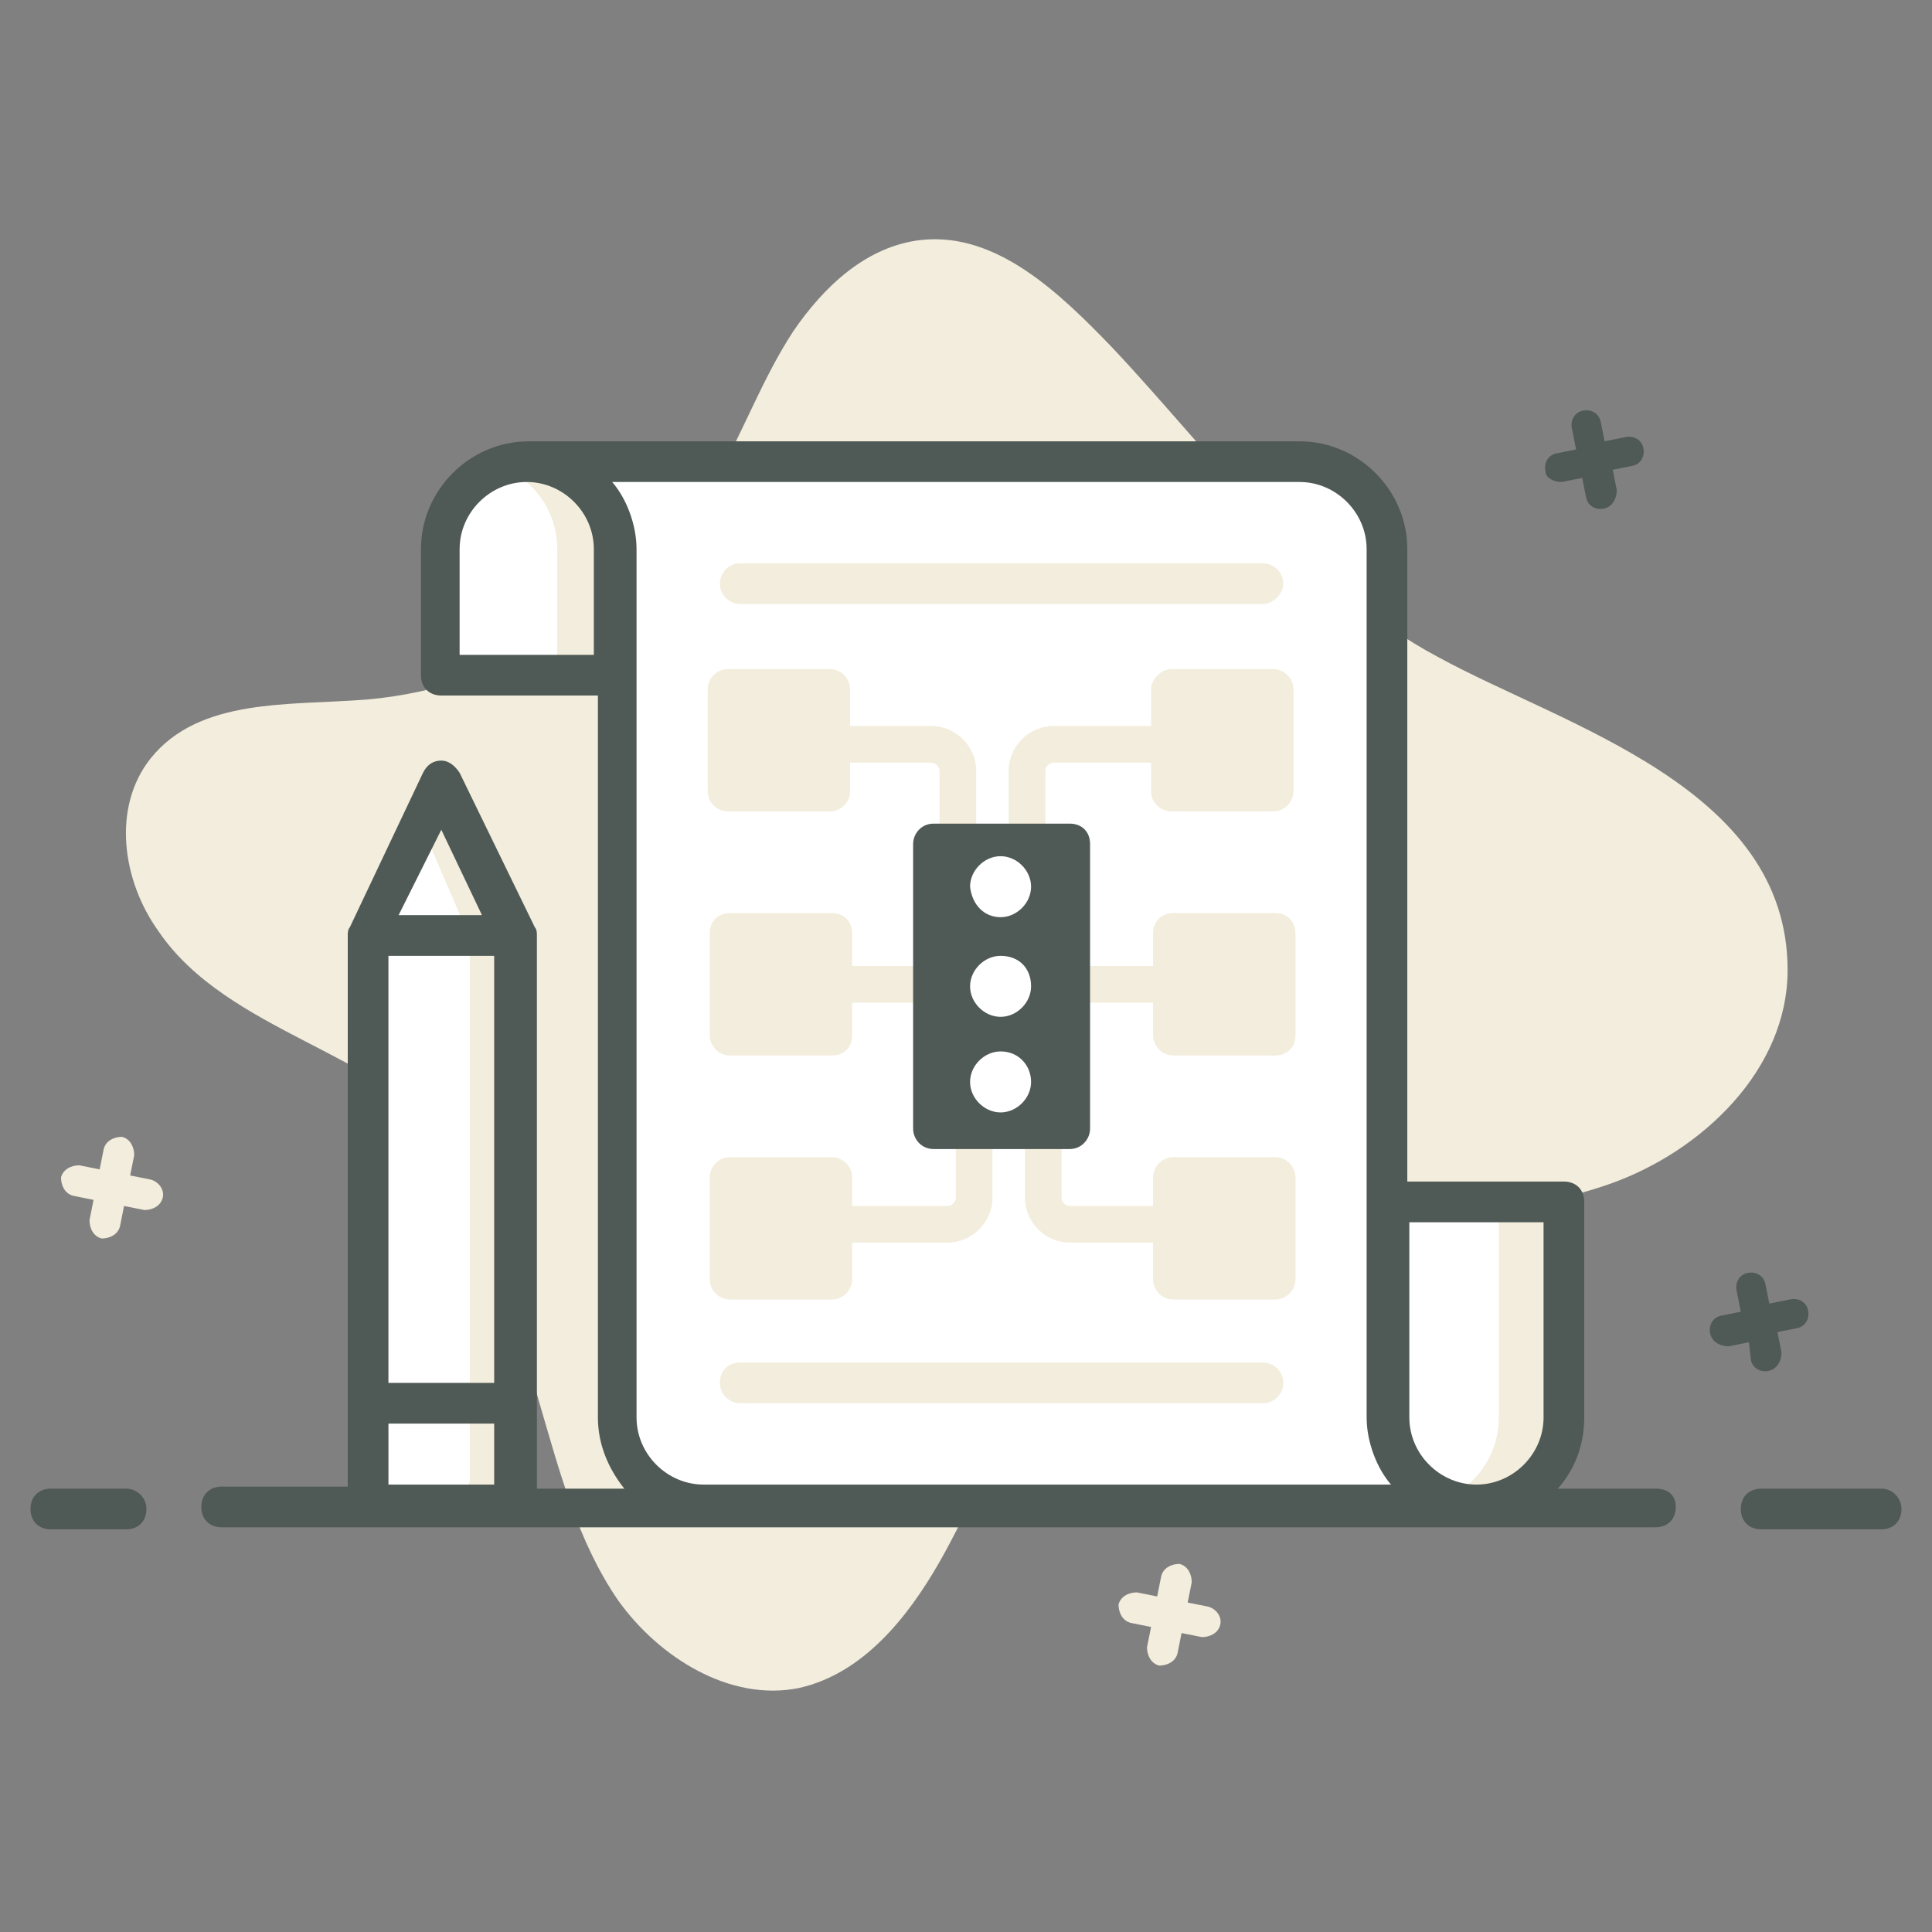 <?xml version="1.0" encoding="UTF-8"?>
<!-- Generator: Adobe Illustrator 22.0.1, SVG Export Plug-In . SVG Version: 6.00 Build 0)  -->
<svg xmlns="http://www.w3.org/2000/svg" xmlns:xlink="http://www.w3.org/1999/xlink" version="1.1" id="Layer_1" x="0px" y="0px" viewBox="0 0 95 95" style="enable-background:new 0 0 95 95;" xml:space="preserve">
<rect x="0" y="0" width="95" height="95" fill="#808080" stroke="none"/>
<style type="text/css">
	.st0{fill:#F2EDDC;}
	.st1{fill:#FFFFFF;}
	.st2{fill:#CEDBF0;}
	.st3{fill:#4F5955;}
	.st4{opacity:0.5;}
	.st5{opacity:0.3;}
	.st6{fill:none;}
	.st7{fill:#E8EFF8;}
</style>
<g>
	<g>
		<g>
			<path class="st0" d="M87.9,47.7c0,4.9-4.2,8.9-8.7,10.5c-4.5,1.6-9.5,1.5-14.3,2s-10.4,4.9-13.8,8.4c-2.2,2.3-3.3,5.4-4.9,8.2     c-1.6,2.8-3.8,5.5-6.9,6.2c-3.4,0.7-6.9-1.5-8.9-4.3c-2-2.9-2.9-6.4-3.9-9.8c-1-3.4-1.5-10.1-3.9-12.7c-2.1-2.2-4.9-3.6-7.6-5     c-2.7-1.4-5.5-2.9-7.2-5.4c-1.8-2.5-2.3-6.1-0.4-8.5c2.4-3,6.8-2.6,10.6-2.9c7.1-0.6,13.7-4.9,17.3-11c1.3-2.3,2.2-4.8,3.7-7.1     c1.5-2.2,3.6-4.2,6.3-4.5c3.7-0.4,6.8,2.6,9.4,5.3c4.9,5.2,9.6,11.8,16,15.2C76.9,35.7,87.9,38.7,87.9,47.7z"></path>
		</g>
		<g>
			<path class="st0" d="M8,58.9c-0.1,0.4-0.5,0.6-0.9,0.6l-1-0.2l-0.2,1c-0.1,0.4-0.5,0.6-0.9,0.6c-0.4-0.1-0.6-0.5-0.6-0.9l0.2-1     l-1-0.2c-0.4-0.1-0.6-0.5-0.6-0.9c0.1-0.4,0.5-0.6,0.9-0.6l1,0.2l0.2-1c0.1-0.4,0.5-0.6,0.9-0.6c0.4,0.1,0.6,0.5,0.6,0.9l-0.2,1     l1,0.2C7.8,58.1,8.1,58.5,8,58.9z"></path>
		</g>
		<g>
			<path class="st0" d="M60,79.9c-0.1,0.4-0.5,0.6-0.9,0.6l-1-0.2l-0.2,1c-0.1,0.4-0.5,0.6-0.9,0.6c-0.4-0.1-0.6-0.5-0.6-0.9l0.2-1     l-1-0.2c-0.4-0.1-0.6-0.5-0.6-0.9c0.1-0.4,0.5-0.6,0.9-0.6l1,0.2l0.2-1c0.1-0.4,0.5-0.6,0.9-0.6c0.4,0.1,0.6,0.5,0.6,0.9l-0.2,1     l1,0.2C59.8,79.1,60.1,79.5,60,79.9z"></path>
		</g>
		<g>
			<g>
				<path class="st1" d="M30.3,33.2V27c0-2.4-1.9-4.3-4.3-4.3s-4.3,1.9-4.3,4.3v6.2H30.3"></path>
			</g>
			<g>
				<path class="st0" d="M30.3,27v6.2h-2.9V27c0-1.9-1.2-3.5-2.9-4.1c0.4-0.2,0.9-0.2,1.4-0.2C28.3,22.7,30.3,24.6,30.3,27z"></path>
			</g>
			<g>
				<g>
					<path class="st1" d="M68.2,59.1v10.6c0,2.4,1.9,4.3,4.3,4.3s4.3-1.9,4.3-4.3V59.1H68.2z"></path>
				</g>
				<g>
					<path class="st0" d="M76.9,59.1v10.6c0,2.4-2,4.3-4.3,4.3c-0.6,0-1.1-0.1-1.6-0.3c1.6-0.6,2.7-2.2,2.7-4V59.1H76.9z"></path>
				</g>
				<g>
					<path class="st1" d="M68.2,27c0-2.4-1.9-4.3-4.3-4.3H26c2.4,0,4.3,1.9,4.3,4.3v42.7c0,2.4,1.9,4.3,4.3,4.3h37.9       c-2.4,0-4.3-1.9-4.3-4.3V27z"></path>
				</g>
				<g>
					<g>
						<g>
							<g>
								<path class="st0" d="M47.1,42.4c-0.5,0-0.9-0.4-0.9-0.9v-3.6c0-0.2-0.2-0.4-0.4-0.4h-4c-0.5,0-0.9-0.4-0.9-0.9          s0.4-0.9,0.9-0.9h4c1.2,0,2.2,1,2.2,2.2v3.6C48,42,47.6,42.4,47.1,42.4z"></path>
							</g>
						</g>
						<g>
							<path class="st0" d="M41.8,33.9v5c0,0.6-0.5,1-1,1h-5c-0.6,0-1-0.5-1-1v-5c0-0.6,0.5-1,1-1h5C41.4,32.9,41.8,33.4,41.8,33.9z         "></path>
						</g>
						<g>
							<g>
								<path class="st0" d="M50.5,42.4c-0.5,0-0.9-0.4-0.9-0.9v-3.6c0-1.2,1-2.2,2.2-2.2h4.8c0.5,0,0.9,0.4,0.9,0.9          s-0.4,0.9-0.9,0.9h-4.8c-0.2,0-0.4,0.2-0.4,0.4v3.6C51.4,42,51,42.4,50.5,42.4z"></path>
							</g>
						</g>
						<g>
							<path class="st0" d="M56.6,33.9v5c0,0.6,0.5,1,1,1h5c0.6,0,1-0.5,1-1v-5c0-0.6-0.5-1-1-1h-5C57.1,32.9,56.6,33.4,56.6,33.9z"></path>
						</g>
						<g>
							<g>
								<path class="st0" d="M46.6,61.1h-5.7c-0.5,0-0.9-0.4-0.9-0.9c0-0.5,0.4-0.9,0.9-0.9h5.7c0.2,0,0.4-0.2,0.4-0.4v-3.6          c0-0.5,0.4-0.9,0.9-0.9s0.9,0.4,0.9,0.9v3.6C48.8,60.1,47.8,61.1,46.6,61.1z"></path>
							</g>
						</g>
						<g>
							<path class="st0" d="M41.9,62.9v-5c0-0.6-0.5-1-1-1h-5c-0.6,0-1,0.5-1,1v5c0,0.6,0.5,1,1,1h5C41.5,63.9,41.9,63.4,41.9,62.9z         "></path>
						</g>
						<g>
							<g>
								<path class="st0" d="M56.6,61.1h-4c-1.2,0-2.2-1-2.2-2.2v-3.6c0-0.5,0.4-0.9,0.9-0.9c0.5,0,0.9,0.4,0.9,0.9v3.6          c0,0.2,0.2,0.4,0.4,0.4h4c0.5,0,0.9,0.4,0.9,0.9C57.5,60.7,57.1,61.1,56.6,61.1z"></path>
							</g>
						</g>
						<g>
							<path class="st0" d="M56.7,62.9v-5c0-0.6,0.5-1,1-1h5c0.6,0,1,0.5,1,1v5c0,0.6-0.5,1-1,1h-5C57.1,63.9,56.7,63.4,56.7,62.9z"></path>
						</g>
						<g>
							<g>
								<path class="st0" d="M46.6,48.4c0,0.5-0.4,0.9-0.9,0.9h-4c-0.5,0-0.9-0.4-0.9-0.9c0-0.5,0.4-0.9,0.9-0.9h4          C46.2,47.5,46.6,47.9,46.6,48.4z"></path>
							</g>
							<g>
								<path class="st0" d="M58,48.4c0,0.5-0.4,0.9-0.9,0.9h-4c-0.5,0-0.9-0.4-0.9-0.9c0-0.5,0.4-0.9,0.9-0.9h4          C57.6,47.5,58,47.9,58,48.4z"></path>
							</g>
						</g>
						<g>
							<path class="st0" d="M63.7,45.9v5c0,0.6-0.4,1-1,1h-5c-0.6,0-1-0.5-1-1v-5c0-0.6,0.4-1,1-1h5C63.3,44.9,63.7,45.3,63.7,45.9z         "></path>
						</g>
						<g>
							<path class="st6" d="M41.8,45.9v5c0,0.6-0.5,1-1,1h-5c-0.6,0-1-0.5-1-1v-5c0-0.6,0.5-1,1-1h5C41.4,44.9,41.8,45.3,41.8,45.9z         "></path>
						</g>
						<g>
							<path class="st0" d="M41.9,45.9v5c0,0.6-0.4,1-1,1h-5c-0.6,0-1-0.5-1-1v-5c0-0.6,0.4-1,1-1h5C41.5,44.9,41.9,45.3,41.9,45.9z         "></path>
						</g>
						<g>
							<path class="st6" d="M53.6,41.4v14c0,0.6-0.5,1-1,1h-6.7c-0.6,0-1-0.5-1-1v-14c0-0.6,0.5-1,1-1h6.7         C53.2,40.4,53.6,40.9,53.6,41.4z"></path>
						</g>
					</g>
					<g>
						<g>
							<g>
								<path class="st0" d="M62.1,29.7H36.4c-0.5,0-1-0.4-1-1c0-0.5,0.4-1,1-1h25.7c0.5,0,1,0.4,1,1C63.1,29.2,62.6,29.7,62.1,29.7          z"></path>
							</g>
						</g>
						<g>
							<g>
								<path class="st0" d="M62.1,69H36.4c-0.5,0-1-0.4-1-1s0.4-1,1-1h25.7c0.5,0,1,0.4,1,1S62.6,69,62.1,69z"></path>
							</g>
						</g>
					</g>
				</g>
				<g>
					<g>
						<g>
							<g>
								<polygon class="st1" points="25.3,74 25.3,46 21.7,38.5 18.1,46 18.1,74         "></polygon>
							</g>
						</g>
						<g>
							<g>
								<path class="st0" d="M24.2,74.1L24.2,74.1c0.6,0,1.1-0.5,1.1-1.1v-8V60V46.1l-3.6-7.6l-1.1,1.8l2.5,5.8v26.5          c0,0.1,0,0.2,0,0.2C22.9,73.5,23.5,74.1,24.2,74.1z"></path>
							</g>
						</g>
						<g>
							<path class="st3" d="M76.8,23.7l1-0.2l0.2,1c0.1,0.4,0.5,0.6,0.9,0.5c0.4-0.1,0.6-0.5,0.6-0.9l-0.2-1l1-0.2         c0.4-0.1,0.6-0.5,0.5-0.9c-0.1-0.4-0.5-0.6-0.9-0.5l-1,0.2l-0.2-1c-0.1-0.4-0.5-0.6-0.9-0.5c-0.4,0.1-0.6,0.5-0.5,0.9l0.2,1         l-1,0.2c-0.4,0.1-0.6,0.5-0.5,0.9C76,23.5,76.4,23.7,76.8,23.7z"></path>
							<path class="st3" d="M86.1,66.9c0.1,0.4,0.5,0.6,0.9,0.5c0.4-0.1,0.6-0.5,0.6-0.9l-0.2-1l1-0.2c0.4-0.1,0.6-0.5,0.5-0.9         c-0.1-0.4-0.5-0.6-0.9-0.5l-1,0.2l-0.2-1c-0.1-0.4-0.5-0.6-0.9-0.5c-0.4,0.1-0.6,0.5-0.5,0.9l0.2,1l-1,0.2         c-0.4,0.1-0.6,0.5-0.5,0.9c0.1,0.4,0.5,0.6,0.9,0.6l1-0.2L86.1,66.9z"></path>
							<path class="st3" d="M6.2,73.2l-3.7,0c0,0,0,0,0,0c-0.6,0-1,0.4-1,1s0.4,1,1,1l3.7,0c0,0,0,0,0,0c0.6,0,1-0.4,1-1         S6.7,73.2,6.2,73.2z"></path>
							<path class="st3" d="M81.4,73.2l-4.8,0c0.8-0.9,1.3-2.1,1.3-3.5V59.1c0-0.6-0.4-1-1-1h-7.7V27c0-2.9-2.4-5.3-5.3-5.3H26         c-2.9,0-5.3,2.4-5.3,5.3v6.2c0,0.6,0.4,1,1,1h7.7v35.5c0,1.3,0.5,2.5,1.3,3.5l-4.3,0c0-9.6,0-16.9,0-27.2         c0-0.1,0-0.3-0.1-0.4c0,0,0,0,0,0L22.6,38c-0.2-0.3-0.5-0.6-0.9-0.6s-0.7,0.2-0.9,0.6l-3.6,7.6c0,0,0,0,0,0         c-0.1,0.1-0.1,0.3-0.1,0.4c0,10.2,0,17.4,0,27.1l-6.2,0c0,0,0,0,0,0c-0.6,0-1,0.4-1,1s0.4,1,1,1l70.5,0c0,0,0,0,0,0         c0.6,0,1-0.4,1-1S82,73.2,81.4,73.2z M24.3,47V68h-5.2V47H24.3z M19.1,73V70h5.2V73H19.1z M21.7,40.8l2,4.2h-4.1L21.7,40.8z          M75.9,60.1v9.6c0,1.8-1.5,3.3-3.3,3.3s-3.3-1.5-3.3-3.3v-9.6H75.9z M63.9,23.7c1.8,0,3.3,1.5,3.3,3.3c0,14.8,0,27.7,0,42.7         c0,1.2,0.5,2.5,1.2,3.3H34.6c-1.8,0-3.3-1.5-3.3-3.3c0-16.9,0-27.7,0-42.7c0-1.2-0.5-2.5-1.2-3.3H63.9z M22.6,32.2V27         c0-1.8,1.5-3.3,3.3-3.3s3.3,1.5,3.3,3.3v5.2H22.6z"></path>
							<path class="st3" d="M92.5,73.2l-5.9,0c-0.6,0-1,0.4-1,1c0,0.6,0.4,1,1,1l5.9,0c0,0,0,0,0,0c0.6,0,1-0.4,1-1         C93.5,73.7,93.1,73.2,92.5,73.2z"></path>
							<path class="st3" d="M45.9,56.5h6.7c0.6,0,1-0.5,1-1v-14c0-0.6-0.4-1-1-1h-6.7c-0.6,0-1,0.5-1,1v14         C44.9,56,45.3,56.5,45.9,56.5z"></path>
						</g>
					</g>
				</g>
			</g>
		</g>
		<g>
			<path class="st1" d="M49.2,45.1c0.8,0,1.5-0.7,1.5-1.5c0-0.8-0.7-1.5-1.5-1.5c-0.8,0-1.5,0.7-1.5,1.5     C47.8,44.5,48.4,45.1,49.2,45.1z"></path>
			<path class="st1" d="M49.2,47c-0.8,0-1.5,0.7-1.5,1.5c0,0.8,0.7,1.5,1.5,1.5c0.8,0,1.5-0.7,1.5-1.5C50.7,47.6,50.1,47,49.2,47z"></path>
			<path class="st1" d="M49.2,51.7c-0.8,0-1.5,0.7-1.5,1.5c0,0.8,0.7,1.5,1.5,1.5c0.8,0,1.5-0.7,1.5-1.5     C50.7,52.4,50.1,51.7,49.2,51.7z"></path>
		</g>
	</g>
</g>
</svg>

